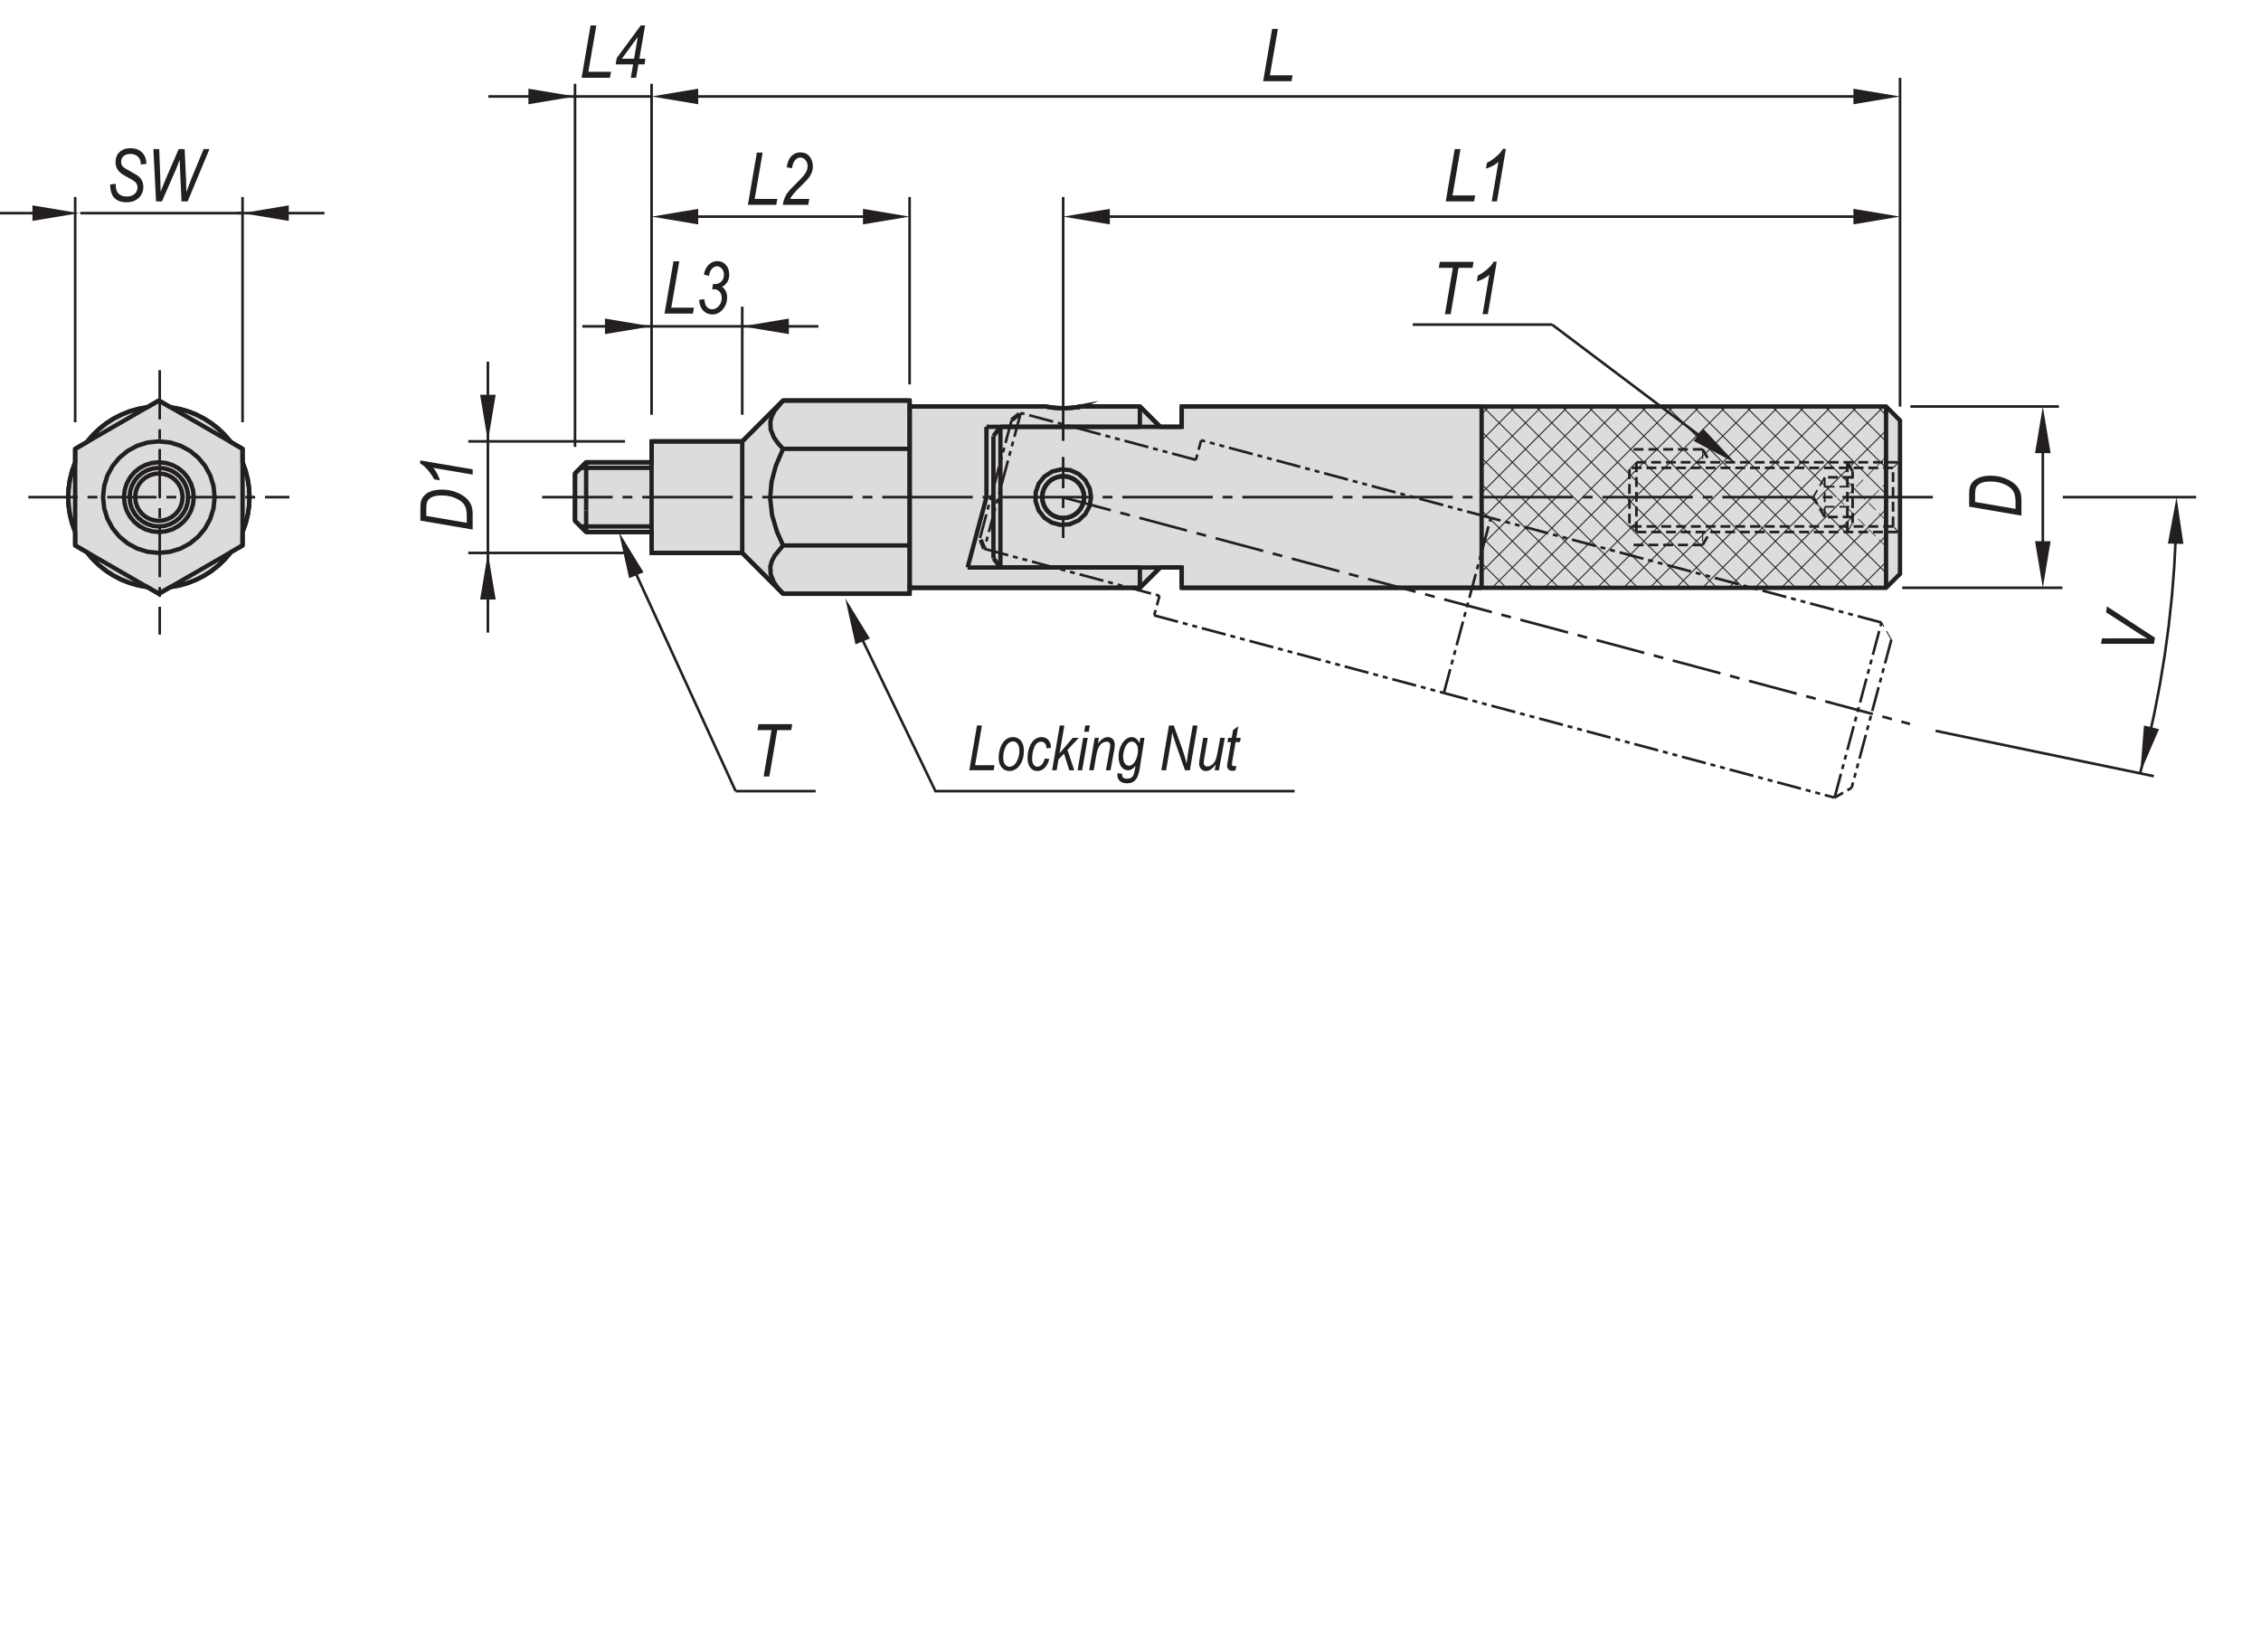 <?xml version="1.0" encoding="utf-8"?>
<!-- Generator: Adobe Illustrator 16.0.3, SVG Export Plug-In . SVG Version: 6.00 Build 0)  -->
<!DOCTYPE svg PUBLIC "-//W3C//DTD SVG 1.1//EN" "http://www.w3.org/Graphics/SVG/1.1/DTD/svg11.dtd">
<svg version="1.1" id="qltl-e" xmlns="http://www.w3.org/2000/svg" xmlns:xlink="http://www.w3.org/1999/xlink" x="0px" y="0px"
	 width="650px" height="475px" viewBox="0 0 650 475" enable-background="new 0 0 650 475" xml:space="preserve">
<g>
	<polygon fill="#DBDCDD" points="168.512,152.975 187.318,152.975 187.318,158.992 213.38,158.992 225.122,170.729 261.493,170.729 
		261.53,169.011 327.693,169.011 333.535,163.175 339.723,163.175 339.723,169.011 542.217,169.011 546.221,165.003 
		546.221,120.898 542.217,116.886 339.723,116.886 339.723,122.726 333.535,122.726 327.693,116.886 310.593,116.886 
		310.593,116.904 310.617,116.893 310.125,116.985 309.13,117.135 307.77,117.287 306.175,117.367 304.508,117.347 302.946,117.234 
		301.702,117.073 300.904,116.937 300.631,116.886 261.53,116.886 261.493,115.169 225.122,115.169 213.38,126.914 187.318,126.914 
		187.318,132.927 168.512,132.927 165.302,136.134 165.302,149.764 	"/>
	<polygon fill="#231F20" points="245.942,185.274 250.084,183.597 242.991,172.011 	"/>
	<polygon fill="#231F20" points="200.72,60.055 200.72,64.524 187.318,62.286 	"/>
	<polygon fill="#231F20" points="200.72,25.504 200.72,29.972 187.318,27.738 	"/>
	<polygon fill="#231F20" points="173.915,91.603 173.915,96.071 187.318,93.84 	"/>
	<polygon fill="#DBDCDD" points="69.733,132.941 69.73,132.933 69.73,129.062 66.33,127.099 66.249,126.963 64.593,125.027 
		62.772,123.283 60.796,121.726 58.686,120.367 56.448,119.22 54.113,118.291 51.685,117.591 49.183,117.125 49.056,117.125 
		45.669,115.171 42.3,117.115 42.223,117.115 39.716,117.578 37.28,118.274 34.932,119.206 32.692,120.349 30.571,121.707 
		28.59,123.268 26.758,125.019 25.094,126.958 25.006,127.099 21.611,129.062 21.611,132.963 21.559,133.05 20.7,135.467 
		20.093,137.942 19.729,140.451 19.608,142.978 19.731,145.501 20.102,148.009 20.717,150.481 21.581,152.898 21.611,152.952 
		21.611,156.84 25.012,158.804 25.094,158.945 26.752,160.876 28.579,162.629 30.559,164.186 32.673,165.541 34.911,166.688 
		37.252,167.614 39.685,168.318 42.193,168.78 42.289,168.78 45.669,170.73 49.029,168.791 49.064,168.791 51.583,168.336 
		54.032,167.635 56.386,166.709 58.636,165.561 60.759,164.199 62.748,162.636 64.584,160.876 66.252,158.936 66.33,158.801 
		69.73,156.84 69.73,152.929 69.794,152.816 70.65,150.393 71.253,147.912 71.62,145.402 71.733,142.871 71.604,140.344 
		71.226,137.831 70.601,135.358 	"/>
	<polygon fill="#231F20" points="138.025,172.392 142.5,172.392 140.262,158.99 	"/>
	<polygon fill="#231F20" points="180.865,166.239 185.007,164.565 177.916,152.975 	"/>
	<polygon fill="#231F20" points="138.025,113.509 142.5,113.509 140.262,126.914 	"/>
	<polygon fill="#231F20" points="151.903,25.504 151.903,29.972 165.304,27.738 	"/>
	<polygon fill="#231F20" points="226.782,91.603 226.782,96.071 213.383,93.84 	"/>
	<polygon fill="#231F20" points="248.09,60.055 248.09,64.524 261.493,62.286 	"/>
	<polygon fill="#231F20" points="319.052,60.055 319.052,64.524 305.645,62.286 	"/>
	<polygon fill="#231F20" points="620.688,209.672 616.354,208.598 615.297,222.148 	"/>
	<polygon fill="#231F20" points="585.043,155.61 589.512,155.61 587.279,169.011 	"/>
	<polygon fill="#231F20" points="623.232,156.31 627.693,156.394 625.713,142.952 	"/>
	<polygon fill="#231F20" points="585.043,130.292 589.512,130.292 587.279,116.886 	"/>
	<polygon fill="#231F20" points="532.826,60.055 532.826,64.524 546.227,62.286 	"/>
	<polygon fill="#231F20" points="532.826,25.504 532.826,29.972 546.227,27.738 	"/>
	<polyline fill="none" stroke="#231F20" stroke-width="0.75" stroke-miterlimit="10" points="247.287,182.63 268.926,227.484 
		372.17,227.484 	"/>
	
		<line fill="none" stroke="#231F20" stroke-width="1.25" stroke-miterlimit="10" x1="287.602" y1="163.175" x2="339.723" y2="163.175"/>
	
		<line fill="none" stroke="#231F20" stroke-width="1.25" stroke-miterlimit="10" x1="339.723" y1="122.728" x2="287.602" y2="122.728"/>
	
		<line fill="none" stroke="#231F20" stroke-width="0.75" stroke-miterlimit="10" stroke-dasharray="7.087,1.417,1.417,1.417,1.417,1.417" x1="343.801" y1="132.236" x2="293.448" y2="118.745"/>
	
		<line fill="none" stroke="#231F20" stroke-width="0.75" stroke-miterlimit="10" x1="198.772" y1="27.738" x2="534.77" y2="27.738"/>
	
		<line fill="none" stroke="#231F20" stroke-width="0.75" stroke-miterlimit="10" x1="317.102" y1="62.288" x2="534.766" y2="62.288"/>
	
		<line fill="none" stroke="#231F20" stroke-width="0.75" stroke-miterlimit="10" stroke-dasharray="14.173,2.835,2.835,2.835" x1="305.645" y1="143.042" x2="549.094" y2="208.176"/>
	
		<line fill="none" stroke="#231F20" stroke-width="0.75" stroke-miterlimit="10" stroke-dasharray="7.087,1.417,1.417,1.417,1.417,1.417" x1="331.82" y1="176.947" x2="415.088" y2="199.262"/>
	
		<line fill="none" stroke="#231F20" stroke-width="0.75" stroke-miterlimit="10" stroke-dasharray="26,2.835,2.835,2.835" x1="555.684" y1="142.95" x2="155.852" y2="142.95"/>
	<polygon fill="none" stroke="#231F20" stroke-width="1.25" stroke-miterlimit="10" points="168.512,152.975 187.318,152.975 
		187.318,158.992 213.38,158.992 225.122,170.729 261.493,170.729 261.53,169.011 327.693,169.011 333.535,163.175 339.723,163.175 
		339.723,169.011 542.217,169.011 546.221,165.003 546.221,120.898 542.217,116.886 339.723,116.886 339.723,122.726 
		333.535,122.726 327.693,116.886 310.593,116.886 310.593,116.904 310.617,116.893 310.125,116.985 309.13,117.135 307.77,117.287 
		306.175,117.367 304.508,117.347 302.946,117.234 301.702,117.073 300.904,116.937 300.631,116.886 261.53,116.886 
		261.493,115.169 225.122,115.169 213.38,126.914 187.318,126.914 187.318,132.927 168.512,132.927 165.302,136.134 
		165.302,149.764 	"/>
	<path fill="none" stroke="#231F20" stroke-width="0.75" stroke-miterlimit="10" d="M229.132,222.992"/>
	
		<line fill="none" stroke="#231F20" stroke-width="0.75" stroke-miterlimit="10" x1="182.209" y1="163.595" x2="211.488" y2="227.484"/>
	
		<line fill="none" stroke="#231F20" stroke-width="1.25" stroke-miterlimit="10" x1="213.383" y1="126.912" x2="187.318" y2="126.912"/>
	
		<line fill="none" stroke="#231F20" stroke-width="1.25" stroke-miterlimit="10" x1="187.318" y1="158.99" x2="213.38" y2="158.99"/>
	
		<line fill="none" stroke="#231F20" stroke-width="0.75" stroke-miterlimit="10" x1="235.294" y1="93.838" x2="167.403" y2="93.838"/>
	
		<line fill="none" stroke="#231F20" stroke-width="0.75" stroke-miterlimit="10" x1="187.318" y1="119.274" x2="187.318" y2="24.099"/>
	
		<line fill="none" stroke="#231F20" stroke-width="0.75" stroke-miterlimit="10" x1="165.304" y1="128.496" x2="165.304" y2="24.102"/>
	<line fill="none" stroke="#231F20" stroke-width="0.75" stroke-miterlimit="10" x1="69.73" y1="121.422" x2="69.73" y2="56.652"/>
	
		<line fill="none" stroke="#231F20" stroke-width="0.75" stroke-miterlimit="10" x1="21.611" y1="121.422" x2="21.611" y2="56.652"/>
	
		<line fill="none" stroke="#231F20" stroke-width="0.75" stroke-miterlimit="10" stroke-dasharray="14.173,2.835,2.835,2.835" x1="8.151" y1="142.95" x2="83.191" y2="142.95"/>
	<polygon fill="none" stroke="#231F20" stroke-width="1.25" stroke-miterlimit="10" points="61.707,142.95 61.707,142.95 
		61.378,139.717 60.445,136.708 58.968,133.982 57.011,131.609 54.638,129.652 51.915,128.174 48.902,127.239 45.669,126.914 
		42.439,127.239 39.427,128.174 36.704,129.652 34.328,131.609 32.372,133.982 30.889,136.708 29.958,139.717 29.629,142.95 
		29.958,146.18 30.889,149.193 32.372,151.915 34.328,154.292 36.704,156.249 39.427,157.727 42.439,158.663 45.669,158.99 
		48.902,158.663 51.915,157.727 54.638,156.249 57.011,154.292 58.968,151.915 60.445,149.193 61.378,146.18 	"/>
	<line fill="none" stroke="#231F20" stroke-width="1.25" stroke-miterlimit="10" x1="69.73" y1="129.061" x2="69.73" y2="156.839"/>
	
		<line fill="none" stroke="#231F20" stroke-width="1.25" stroke-miterlimit="10" x1="21.611" y1="156.84" x2="21.611" y2="129.062"/>
	<polygon fill="none" stroke="#231F20" stroke-width="1.25" stroke-miterlimit="10" points="69.733,132.941 69.73,132.933 
		69.73,129.062 66.33,127.099 66.249,126.963 64.593,125.027 62.772,123.283 60.796,121.726 58.686,120.367 56.448,119.22 
		54.113,118.291 51.685,117.591 49.183,117.125 49.056,117.125 45.669,115.171 42.3,117.115 42.223,117.115 39.716,117.578 
		37.28,118.274 34.932,119.206 32.692,120.349 30.571,121.707 28.59,123.268 26.758,125.019 25.094,126.958 25.006,127.099 
		21.611,129.062 21.611,132.963 21.559,133.05 20.7,135.467 20.093,137.942 19.729,140.451 19.608,142.978 19.731,145.501 
		20.102,148.009 20.717,150.481 21.581,152.898 21.611,152.952 21.611,156.84 25.012,158.804 25.094,158.945 26.752,160.876 
		28.579,162.629 30.559,164.186 32.673,165.541 34.911,166.688 37.252,167.614 39.685,168.318 42.193,168.78 42.289,168.78 
		45.669,170.73 49.029,168.791 49.064,168.791 51.583,168.336 54.032,167.635 56.386,166.709 58.636,165.561 60.759,164.199 
		62.748,162.636 64.584,160.876 66.252,158.936 66.33,158.801 69.73,156.84 69.73,152.929 69.794,152.816 70.65,150.393 
		71.253,147.912 71.62,145.402 71.733,142.871 71.604,140.344 71.226,137.831 70.601,135.358 	"/>
	
		<line fill="none" stroke="#231F20" stroke-width="0.75" stroke-miterlimit="10" stroke-dasharray="14.173,2.835,2.835,2.835" x1="45.917" y1="106.432" x2="45.917" y2="182.47"/>
	<polygon fill="none" stroke="#231F20" stroke-width="1.25" stroke-miterlimit="10" points="54.091,142.95 54.091,142.95 
		53.918,141.251 53.429,139.673 52.653,138.242 51.623,136.995 50.373,135.968 48.948,135.193 47.369,134.7 45.669,134.53 
		43.974,134.7 42.392,135.193 40.963,135.968 39.718,136.995 38.689,138.242 37.911,139.673 37.423,141.251 37.252,142.95 
		37.423,144.649 37.911,146.229 38.689,147.659 39.718,148.904 40.963,149.931 42.392,150.708 43.974,151.201 45.669,151.37 
		47.369,151.201 48.948,150.708 50.373,149.931 51.623,148.904 52.653,147.659 53.429,146.229 53.918,144.649 	"/>
	<polygon fill="none" stroke="#231F20" stroke-width="1.25" stroke-miterlimit="10" points="55.697,142.95 55.697,142.95 
		55.494,140.931 54.906,139.049 53.986,137.343 52.758,135.863 51.275,134.637 49.574,133.713 47.692,133.128 45.669,132.926 
		43.652,133.128 41.771,133.713 40.065,134.637 38.582,135.863 37.359,137.343 36.433,139.049 35.849,140.931 35.645,142.95 
		35.849,144.97 36.433,146.852 37.359,148.552 38.582,150.038 40.065,151.263 41.771,152.188 43.652,152.771 45.669,152.975 
		47.692,152.771 49.574,152.188 51.275,151.263 52.758,150.038 53.986,148.552 54.906,146.852 55.494,144.97 	"/>
	
		<line fill="none" stroke="#231F20" stroke-width="1.25" stroke-miterlimit="10" x1="45.669" y1="170.73" x2="21.613" y2="156.839"/>
	<polyline fill="none" stroke="#231F20" stroke-width="1.25" stroke-miterlimit="10" points="25.094,158.945 25.094,158.945 
		26.752,160.876 28.579,162.629 30.559,164.186 32.673,165.541 34.911,166.688 37.252,167.614 39.685,168.318 42.193,168.78 	"/>
	<polyline fill="none" stroke="#231F20" stroke-width="1.25" stroke-miterlimit="10" points="21.558,133.05 21.558,133.05 
		20.704,135.467 20.093,137.94 19.726,140.448 19.608,142.976 19.731,145.5 20.102,148.009 20.716,150.482 21.581,152.897 	"/>
	<polyline fill="none" stroke="#231F20" stroke-width="1.25" stroke-miterlimit="10" points="69.794,152.815 69.794,152.815 
		70.647,150.392 71.256,147.915 71.62,145.4 71.73,142.873 71.604,140.342 71.226,137.835 70.604,135.357 69.73,132.939 	"/>
	<polygon fill="none" stroke="#231F20" stroke-width="1.25" stroke-miterlimit="10" points="52.487,142.95 52.487,142.95 
		52.345,141.577 51.952,140.298 51.321,139.137 50.487,138.128 49.481,137.297 48.324,136.669 47.04,136.273 45.671,136.134 
		44.297,136.273 43.017,136.669 41.861,137.297 40.852,138.128 40.018,139.137 39.39,140.298 38.992,141.577 38.855,142.95 
		38.992,144.324 39.39,145.603 40.018,146.764 40.852,147.771 41.861,148.604 43.017,149.231 44.297,149.628 45.671,149.767 
		47.04,149.628 48.324,149.231 49.481,148.604 50.487,147.771 51.321,146.764 51.952,145.603 52.345,144.324 	"/>
	<polyline fill="none" stroke="#231F20" stroke-width="1.25" stroke-miterlimit="10" points="49.064,168.792 49.064,168.792 
		51.583,168.334 54.032,167.634 56.386,166.708 58.636,165.563 60.763,164.2 62.748,162.637 64.584,160.878 66.252,158.935 	"/>
	<line fill="none" stroke="#231F20" stroke-width="1.25" stroke-miterlimit="10" x1="69.73" y1="156.84" x2="45.669" y2="170.73"/>
	
		<line fill="none" stroke="#231F20" stroke-width="1.25" stroke-miterlimit="10" x1="21.611" y1="129.061" x2="45.669" y2="115.169"/>
	<polyline fill="none" stroke="#231F20" stroke-width="1.25" stroke-miterlimit="10" points="42.225,117.115 42.225,117.115 
		39.715,117.576 37.278,118.276 34.934,119.206 32.69,120.349 30.573,121.707 28.587,123.268 26.757,125.019 25.095,126.954 	"/>
	<polyline fill="none" stroke="#231F20" stroke-width="1.25" stroke-miterlimit="10" points="66.249,126.962 66.249,126.962 
		64.593,125.031 62.769,123.281 60.796,121.724 58.686,120.365 56.451,119.219 54.109,118.293 51.687,117.589 49.183,117.123 	"/>
	
		<line fill="none" stroke="#231F20" stroke-width="1.25" stroke-miterlimit="10" x1="45.669" y1="115.171" x2="69.73" y2="129.062"/>
	
		<line fill="none" stroke="#231F20" stroke-width="1.25" stroke-miterlimit="10" x1="187.318" y1="126.912" x2="187.318" y2="158.99"/>
	<line fill="none" stroke="#231F20" stroke-width="0.75" stroke-miterlimit="10" x1="140.262" y1="104" x2="140.262" y2="181.902"/>
	
		<line fill="none" stroke="#231F20" stroke-width="0.75" stroke-miterlimit="10" x1="179.68" y1="158.99" x2="134.619" y2="158.99"/>
	
		<line fill="none" stroke="#231F20" stroke-width="1.25" stroke-miterlimit="10" x1="168.512" y1="132.927" x2="165.302" y2="136.135"/>
	
		<line fill="none" stroke="#231F20" stroke-width="1.25" stroke-miterlimit="10" x1="165.304" y1="149.765" x2="168.512" y2="152.977"/>
	
		<line fill="none" stroke="#231F20" stroke-width="1.25" stroke-miterlimit="10" x1="166.909" y1="151.37" x2="187.318" y2="151.37"/>
	
		<line fill="none" stroke="#231F20" stroke-width="1.25" stroke-miterlimit="10" x1="166.909" y1="134.53" x2="187.318" y2="134.53"/>
	
		<line fill="none" stroke="#231F20" stroke-width="1.25" stroke-miterlimit="10" x1="165.304" y1="149.765" x2="165.304" y2="145.562"/>
	
		<line fill="none" stroke="#231F20" stroke-width="1.25" stroke-miterlimit="10" x1="165.304" y1="145.562" x2="165.304" y2="136.135"/>
	
		<line fill="none" stroke="#231F20" stroke-width="1.25" stroke-miterlimit="10" x1="187.318" y1="132.927" x2="168.508" y2="132.927"/>
	
		<line fill="none" stroke="#231F20" stroke-width="1.25" stroke-miterlimit="10" x1="168.512" y1="146.79" x2="168.512" y2="152.975"/>
	
		<line fill="none" stroke="#231F20" stroke-width="1.25" stroke-miterlimit="10" x1="168.512" y1="152.975" x2="187.318" y2="152.975"/>
	
		<line fill="none" stroke="#231F20" stroke-width="1.25" stroke-miterlimit="10" x1="168.512" y1="132.927" x2="168.512" y2="146.79"/>
	
		<line fill="none" stroke="#231F20" stroke-width="0.75" stroke-miterlimit="10" x1="179.68" y1="126.912" x2="134.619" y2="126.912"/>
	<line fill="none" stroke="#231F20" stroke-width="0.75" stroke-miterlimit="10" x1="23.068" y1="61.288" x2="69.27" y2="61.288"/>
	
		<line fill="none" stroke="#231F20" stroke-width="0.75" stroke-miterlimit="10" x1="187.318" y1="27.738" x2="140.39" y2="27.738"/>
	
		<line fill="none" stroke="#231F20" stroke-width="0.75" stroke-miterlimit="10" x1="261.493" y1="110.533" x2="261.493" y2="56.652"/>
	
		<line fill="none" stroke="#231F20" stroke-width="0.75" stroke-miterlimit="10" x1="305.645" y1="126.764" x2="305.645" y2="56.652"/>
	
		<line fill="none" stroke="#231F20" stroke-width="0.75" stroke-miterlimit="10" x1="213.383" y1="119.274" x2="213.383" y2="88.2"/>
	
		<line fill="none" stroke="#231F20" stroke-width="1.25" stroke-miterlimit="10" x1="261.493" y1="129.061" x2="225.122" y2="129.061"/>
	
		<line fill="none" stroke="#231F20" stroke-width="1.25" stroke-miterlimit="10" x1="261.493" y1="156.84" x2="225.122" y2="156.84"/>
	
		<line fill="none" stroke="#231F20" stroke-width="1.25" stroke-miterlimit="10" x1="261.493" y1="170.73" x2="225.122" y2="170.73"/>
	
		<line fill="none" stroke="#231F20" stroke-width="1.25" stroke-miterlimit="10" x1="261.493" y1="115.171" x2="225.122" y2="115.171"/>
	<polyline fill="none" stroke="#231F20" stroke-width="1.25" stroke-miterlimit="10" points="225.122,129.061 223.046,133.901 
		221.81,138.502 221.397,143.232 221.963,148.146 223.369,152.897 225.122,156.839 	"/>
	
		<line fill="none" stroke="#231F20" stroke-width="1.25" stroke-miterlimit="10" x1="213.383" y1="142.95" x2="213.383" y2="126.914"/>
	<polyline fill="none" stroke="#231F20" stroke-width="1.25" stroke-miterlimit="10" points="225.122,156.84 222.724,159.737 
		221.905,161.306 221.465,162.912 221.551,165.137 222.456,167.396 223.631,169.083 225.122,170.73 	"/>
	
		<line fill="none" stroke="#231F20" stroke-width="1.25" stroke-miterlimit="10" x1="213.383" y1="158.99" x2="225.122" y2="170.729"/>
	
		<line fill="none" stroke="#231F20" stroke-width="1.25" stroke-miterlimit="10" x1="213.383" y1="158.99" x2="213.383" y2="142.95"/>
	<polyline fill="none" stroke="#231F20" stroke-width="1.25" stroke-miterlimit="10" points="225.122,115.171 222.724,118.063 
		221.905,119.636 221.465,121.243 221.551,123.468 222.456,125.728 223.631,127.417 225.122,129.062 	"/>
	
		<line fill="none" stroke="#231F20" stroke-width="1.25" stroke-miterlimit="10" x1="225.122" y1="115.171" x2="213.38" y2="126.912"/>
	
		<line fill="none" stroke="#231F20" stroke-width="1.25" stroke-miterlimit="10" x1="285.598" y1="160.515" x2="285.598" y2="125.385"/>
	
		<line fill="none" stroke="#231F20" stroke-width="1.25" stroke-miterlimit="10" x1="261.493" y1="129.061" x2="261.493" y2="156.839"/>
	
		<line fill="none" stroke="#231F20" stroke-width="1.25" stroke-miterlimit="10" x1="261.533" y1="142.95" x2="261.533" y2="116.886"/>
	
		<line fill="none" stroke="#231F20" stroke-width="0.75" stroke-miterlimit="10" stroke-dasharray="9,2.835,2.835,2.835" x1="305.645" y1="131.4" x2="305.645" y2="154.689"/>
	
		<line fill="none" stroke="#231F20" stroke-width="1.25" stroke-miterlimit="10" x1="283.592" y1="142.95" x2="283.592" y2="122.728"/>
	
		<line fill="none" stroke="#231F20" stroke-width="0.75" stroke-miterlimit="10" stroke-dasharray="7.087,1.417,1.417,1.417,1.417,1.417" x1="281.736" y1="154.728" x2="290.823" y2="120.791"/>
	
		<line fill="none" stroke="#231F20" stroke-width="0.75" stroke-miterlimit="10" stroke-dasharray="7.087,1.417,1.417,1.417,1.417,1.417" x1="293.451" y1="118.745" x2="282.982" y2="157.815"/>
	
		<line fill="none" stroke="#231F20" stroke-width="1.25" stroke-miterlimit="10" x1="287.602" y1="122.728" x2="287.602" y2="163.174"/>
	<polyline fill="none" stroke="#231F20" stroke-width="1.25" stroke-miterlimit="10" points="313.667,142.95 313.23,145.534 
		312.008,147.829 310.057,149.644 307.55,150.737 304.888,150.933 302.404,150.287 300.237,148.875 298.582,146.751 
		297.714,144.157 297.748,141.52 298.609,139.099 300.219,137.044 302.499,135.574 305.148,134.946 307.739,135.21 310.07,136.263 
		312.003,138.066 313.277,140.485 313.667,142.95 	"/>
	
		<line fill="none" stroke="#231F20" stroke-width="1.25" stroke-miterlimit="10" x1="261.533" y1="169.013" x2="327.693" y2="169.013"/>
	
		<line fill="none" stroke="#231F20" stroke-width="1.25" stroke-miterlimit="10" x1="327.693" y1="163.175" x2="278.169" y2="163.175"/>
	
		<line fill="none" stroke="#231F20" stroke-width="0.75" stroke-miterlimit="10" stroke-dasharray="7.087,1.417,1.417,1.417,1.417,1.417" x1="282.982" y1="157.815" x2="333.332" y2="171.306"/>
	
		<line fill="none" stroke="#231F20" stroke-width="1.25" stroke-miterlimit="10" x1="287.602" y1="163.175" x2="285.595" y2="160.515"/>
	
		<line fill="none" stroke="#231F20" stroke-width="1.25" stroke-miterlimit="10" x1="261.493" y1="156.84" x2="261.493" y2="170.73"/>
	
		<line fill="none" stroke="#231F20" stroke-width="1.25" stroke-miterlimit="10" stroke-dasharray="2.835,1.417" x1="282.982" y1="157.815" x2="281.736" y2="154.728"/>
	<polyline fill="none" stroke="#231F20" stroke-width="1.25" stroke-miterlimit="10" points="261.533,160.593 261.533,160.593 
		261.533,160.548 261.533,160.504 261.53,160.457 261.527,160.413 261.521,160.369 261.511,160.325 261.502,160.278 
		261.489,160.237 	"/>
	
		<line fill="none" stroke="#231F20" stroke-width="1.25" stroke-miterlimit="10" x1="283.592" y1="142.95" x2="278.169" y2="163.175"/>
	
		<line fill="none" stroke="#231F20" stroke-width="1.25" stroke-miterlimit="10" x1="261.533" y1="169.013" x2="261.533" y2="142.949"/>
	<polygon fill="none" stroke="#231F20" stroke-width="1.25" stroke-miterlimit="10" points="311.657,142.95 311.657,142.95 
		311.532,141.737 311.183,140.608 310.628,139.588 309.895,138.696 309.002,137.962 307.983,137.409 306.856,137.058 
		305.645,136.935 304.431,137.058 303.3,137.409 302.274,137.962 301.388,138.696 300.653,139.588 300.099,140.608 299.748,141.737 
		299.625,142.95 299.748,144.162 300.099,145.293 300.653,146.312 301.388,147.206 302.274,147.939 303.3,148.493 304.431,148.844 
		305.645,148.967 306.856,148.844 307.983,148.493 309.002,147.939 309.895,147.206 310.628,146.312 311.183,145.293 
		311.532,144.162 	"/>
	<polygon fill="none" stroke="#231F20" stroke-width="1.25" stroke-miterlimit="10" points="311.657,142.95 311.657,142.95 
		311.532,141.737 311.183,140.608 310.628,139.588 309.895,138.696 309.002,137.962 307.983,137.409 306.856,137.058 
		305.645,136.935 304.431,137.058 303.3,137.409 302.274,137.962 301.388,138.696 300.653,139.588 300.099,140.608 299.748,141.737 
		299.625,142.95 299.748,144.162 300.099,145.293 300.653,146.312 301.388,147.206 302.274,147.939 303.3,148.493 304.431,148.844 
		305.645,148.967 306.856,148.844 307.983,148.493 309.002,147.939 309.895,147.206 310.628,146.312 311.183,145.293 
		311.532,144.162 	"/>
	
		<line fill="none" stroke="#231F20" stroke-width="1.25" stroke-miterlimit="10" x1="327.693" y1="169.013" x2="333.535" y2="163.174"/>
	
		<line fill="none" stroke="#231F20" stroke-width="1.25" stroke-miterlimit="10" x1="327.693" y1="169.013" x2="327.693" y2="163.174"/>
	
		<line fill="none" stroke="#231F20" stroke-width="0.75" stroke-miterlimit="10" stroke-dasharray="2.835,1.417" x1="333.332" y1="171.308" x2="331.818" y2="176.948"/>
	
		<line fill="none" stroke="#231F20" stroke-width="1.25" stroke-miterlimit="10" x1="300.631" y1="116.886" x2="261.533" y2="116.886"/>
	
		<line fill="none" stroke="#231F20" stroke-width="1.25" stroke-miterlimit="10" x1="283.592" y1="122.728" x2="327.693" y2="122.728"/>
	
		<line fill="none" stroke="#231F20" stroke-width="1.25" stroke-miterlimit="10" x1="285.598" y1="125.385" x2="287.602" y2="122.728"/>
	
		<line fill="none" stroke="#231F20" stroke-width="1.25" stroke-miterlimit="10" stroke-dasharray="2.835,1.417" x1="290.823" y1="120.793" x2="293.451" y2="118.745"/>
	<polyline fill="none" stroke="#231F20" stroke-width="1.25" stroke-miterlimit="10" points="261.493,125.663 261.493,125.663 
		261.505,125.618 261.515,125.576 261.521,125.531 261.527,125.486 261.53,125.443 261.533,125.398 261.533,125.351 
		261.533,125.311 	"/>
	
		<line fill="none" stroke="#231F20" stroke-width="1.25" stroke-miterlimit="10" x1="261.493" y1="115.171" x2="261.493" y2="129.062"/>
	
		<line fill="none" stroke="#231F20" stroke-width="1.25" stroke-miterlimit="10" x1="333.535" y1="122.728" x2="327.691" y2="116.884"/>
	
		<line fill="none" stroke="#231F20" stroke-width="1.25" stroke-miterlimit="10" x1="327.693" y1="122.728" x2="327.693" y2="116.884"/>
	
		<line fill="none" stroke="#231F20" stroke-width="1.25" stroke-miterlimit="10" x1="327.693" y1="116.886" x2="310.589" y2="116.886"/>
	<polyline fill="none" stroke="#231F20" stroke-width="1.25" stroke-miterlimit="10" points="300.631,116.886 300.904,116.94 
		301.702,117.075 302.942,117.232 304.508,117.347 306.175,117.365 307.774,117.287 309.127,117.139 310.128,116.983 
		310.617,116.896 310.593,116.902 	"/>
	
		<line fill="none" stroke="#231F20" stroke-width="0.75" stroke-miterlimit="10" x1="250.039" y1="62.288" x2="198.768" y2="62.288"/>
	
		<line fill="none" stroke="#231F20" stroke-width="0.75" stroke-miterlimit="10" stroke-dasharray="7.087,1.417,1.417,1.417,1.417,1.417" x1="415.088" y1="199.26" x2="428.576" y2="148.909"/>
	<polyline fill="none" stroke="#231F20" stroke-width="0.75" stroke-miterlimit="10" points="615.301,222.146 615.301,222.146 
		617.404,213.82 619.271,205.445 620.9,197.023 622.295,188.56 623.457,180.064 624.377,171.533 625.055,162.978 625.494,154.403 	
		"/>
	
		<line fill="none" stroke="#231F20" stroke-width="0.75" stroke-miterlimit="10" stroke-dasharray="7.087,1.417,1.417,1.417,1.417,1.417" x1="527.41" y1="229.355" x2="540.898" y2="179.003"/>
	
		<line fill="none" stroke="#231F20" stroke-width="0.75" stroke-miterlimit="10" stroke-dasharray="7.087,1.417,1.417,1.417,1.417,1.417" x1="543.738" y1="183.916" x2="532.316" y2="226.521"/>
	
		<line fill="none" stroke="#231F20" stroke-width="0.75" stroke-miterlimit="10" stroke-dasharray="7.087,1.417,1.417,1.417,1.417,1.417" x1="415.088" y1="199.26" x2="527.41" y2="229.354"/>
	
		<line fill="none" stroke="#231F20" stroke-width="0.75" stroke-miterlimit="10" stroke-dasharray="2.835,1.417" x1="527.41" y1="229.355" x2="532.316" y2="226.52"/>
	
		<line fill="none" stroke="#231F20" stroke-width="0.75" stroke-miterlimit="10" x1="556.473" y1="210.152" x2="619.184" y2="223.187"/>
	
		<line fill="none" stroke="#231F20" stroke-width="0.283" stroke-miterlimit="10" x1="485.979" y1="169.013" x2="479.525" y2="162.56"/>
	
		<line fill="none" stroke="#231F20" stroke-width="0.283" stroke-miterlimit="10" x1="468.572" y1="159.624" x2="485.244" y2="142.95"/>
	
		<line fill="none" stroke="#231F20" stroke-width="0.283" stroke-miterlimit="10" x1="500.182" y1="168.093" x2="475.033" y2="142.949"/>
	
		<line fill="none" stroke="#231F20" stroke-width="0.283" stroke-miterlimit="10" x1="489.857" y1="165.328" x2="467.469" y2="142.95"/>
	
		<line fill="none" stroke="#231F20" stroke-width="0.283" stroke-miterlimit="10" x1="480.496" y1="162.82" x2="500.365" y2="142.95"/>
	
		<line fill="none" stroke="#231F20" stroke-width="0.283" stroke-miterlimit="10" x1="474.529" y1="161.223" x2="492.807" y2="142.952"/>
	
		<line fill="none" stroke="#231F20" stroke-width="0.283" stroke-miterlimit="10" x1="497.719" y1="142.95" x2="471.656" y2="116.886"/>
	
		<line fill="none" stroke="#231F20" stroke-width="0.283" stroke-miterlimit="10" x1="470.121" y1="142.95" x2="496.182" y2="116.886"/>
	
		<line fill="none" stroke="#231F20" stroke-width="0.283" stroke-miterlimit="10" x1="490.156" y1="142.95" x2="464.096" y2="116.886"/>
	
		<line fill="none" stroke="#231F20" stroke-width="0.283" stroke-miterlimit="10" x1="482.6" y1="142.95" x2="456.535" y2="116.886"/>
	
		<line fill="none" stroke="#231F20" stroke-width="0.283" stroke-miterlimit="10" x1="462.568" y1="142.95" x2="488.623" y2="116.886"/>
	
		<line fill="none" stroke="#231F20" stroke-width="0.283" stroke-miterlimit="10" x1="505.281" y1="142.95" x2="479.217" y2="116.886"/>
	
		<line fill="none" stroke="#231F20" stroke-width="0.283" stroke-miterlimit="10" x1="477.688" y1="142.95" x2="503.748" y2="116.886"/>
	
		<line fill="none" stroke="#231F20" stroke-width="0.75" stroke-miterlimit="10" stroke-dasharray="7.087,1.417,1.417,1.417,1.417,1.417" x1="540.902" y1="179.003" x2="428.576" y2="148.909"/>
	
		<line fill="none" stroke="#231F20" stroke-width="0.283" stroke-miterlimit="10" x1="425.936" y1="169.013" x2="542.215" y2="169.013"/>
	
		<line fill="none" stroke="#231F20" stroke-width="0.283" stroke-miterlimit="10" x1="542.217" y1="116.886" x2="425.936" y2="116.886"/>
	
		<line fill="none" stroke="#231F20" stroke-width="1.25" stroke-miterlimit="10" x1="339.723" y1="169.013" x2="425.932" y2="169.013"/>
	
		<line fill="none" stroke="#231F20" stroke-width="1.25" stroke-miterlimit="10" x1="425.936" y1="116.886" x2="339.723" y2="116.886"/>
	
		<line fill="none" stroke="#231F20" stroke-width="0.75" stroke-miterlimit="10" stroke-dasharray="7.087,1.417,1.417,1.417,1.417,1.417" x1="428.58" y1="148.909" x2="345.305" y2="126.597"/>
	
		<line fill="none" stroke="#231F20" stroke-width="1.25" stroke-miterlimit="10" x1="339.723" y1="163.175" x2="339.723" y2="169.015"/>
	
		<line fill="none" stroke="#231F20" stroke-width="0.75" stroke-miterlimit="10" stroke-dasharray="2.835,1.417" x1="345.311" y1="126.597" x2="343.799" y2="132.234"/>
	
		<line fill="none" stroke="#231F20" stroke-width="1.25" stroke-miterlimit="10" x1="339.723" y1="116.886" x2="339.723" y2="122.728"/>
	
		<line fill="none" stroke="#231F20" stroke-width="0.283" stroke-miterlimit="10" x1="455.004" y1="142.95" x2="481.064" y2="116.886"/>
	
		<line fill="none" stroke="#231F20" stroke-width="0.283" stroke-miterlimit="10" x1="475.037" y1="142.95" x2="448.973" y2="116.886"/>
	
		<line fill="none" stroke="#231F20" stroke-width="0.283" stroke-miterlimit="10" x1="447.441" y1="142.95" x2="473.506" y2="116.886"/>
	
		<line fill="none" stroke="#231F20" stroke-width="0.283" stroke-miterlimit="10" x1="425.936" y1="134.214" x2="443.262" y2="116.884"/>
	
		<line fill="none" stroke="#231F20" stroke-width="0.283" stroke-miterlimit="10" x1="437.232" y1="142.95" x2="425.936" y2="131.65"/>
	
		<line fill="none" stroke="#231F20" stroke-width="0.283" stroke-miterlimit="10" x1="452.355" y1="142.95" x2="426.291" y2="116.886"/>
	
		<line fill="none" stroke="#231F20" stroke-width="0.283" stroke-miterlimit="10" x1="425.936" y1="141.776" x2="450.822" y2="116.888"/>
	
		<line fill="none" stroke="#231F20" stroke-width="0.283" stroke-miterlimit="10" x1="444.793" y1="142.95" x2="425.936" y2="124.091"/>
	
		<line fill="none" stroke="#231F20" stroke-width="0.283" stroke-miterlimit="10" x1="467.473" y1="142.95" x2="441.412" y2="116.886"/>
	
		<line fill="none" stroke="#231F20" stroke-width="0.283" stroke-miterlimit="10" x1="439.877" y1="142.95" x2="465.941" y2="116.886"/>
	
		<line fill="none" stroke="#231F20" stroke-width="0.283" stroke-miterlimit="10" x1="459.914" y1="142.95" x2="433.85" y2="116.886"/>
	
		<line fill="none" stroke="#231F20" stroke-width="0.283" stroke-miterlimit="10" x1="432.322" y1="142.95" x2="458.381" y2="116.886"/>
	
		<line fill="none" stroke="#231F20" stroke-width="1.25" stroke-miterlimit="10" x1="425.936" y1="169.013" x2="425.936" y2="116.884"/>
	
		<line fill="none" stroke="#231F20" stroke-width="0.283" stroke-miterlimit="10" x1="448.541" y1="154.255" x2="437.232" y2="142.952"/>
	
		<line fill="none" stroke="#231F20" stroke-width="0.283" stroke-miterlimit="10" x1="438.758" y1="151.635" x2="447.441" y2="142.95"/>
	
		<line fill="none" stroke="#231F20" stroke-width="0.283" stroke-miterlimit="10" x1="448.17" y1="169.013" x2="428.471" y2="149.312"/>
	
		<line fill="none" stroke="#231F20" stroke-width="0.283" stroke-miterlimit="10" x1="436.496" y1="169.013" x2="450.684" y2="154.83"/>
	
		<line fill="none" stroke="#231F20" stroke-width="0.283" stroke-miterlimit="10" x1="428.938" y1="169.013" x2="444.723" y2="153.235"/>
	
		<line fill="none" stroke="#231F20" stroke-width="0.283" stroke-miterlimit="10" x1="455.736" y1="169.013" x2="438.207" y2="151.488"/>
	
		<line fill="none" stroke="#231F20" stroke-width="0.283" stroke-miterlimit="10" x1="444.059" y1="169.013" x2="456.646" y2="156.427"/>
	
		<line fill="none" stroke="#231F20" stroke-width="0.283" stroke-miterlimit="10" x1="428.471" y1="149.312" x2="427.883" y2="148.723"/>
	
		<line fill="none" stroke="#231F20" stroke-width="0.283" stroke-miterlimit="10" x1="427.885" y1="148.723" x2="425.936" y2="146.771"/>
	
		<line fill="none" stroke="#231F20" stroke-width="0.283" stroke-miterlimit="10" x1="426.877" y1="155.275" x2="425.936" y2="154.334"/>
	
		<line fill="none" stroke="#231F20" stroke-width="0.283" stroke-miterlimit="10" x1="426.631" y1="156.206" x2="432.793" y2="150.034"/>
	
		<line fill="none" stroke="#231F20" stroke-width="0.283" stroke-miterlimit="10" x1="425.936" y1="156.897" x2="426.631" y2="156.203"/>
	
		<line fill="none" stroke="#231F20" stroke-width="0.283" stroke-miterlimit="10" x1="426.828" y1="148.44" x2="432.32" y2="142.949"/>
	
		<line fill="none" stroke="#231F20" stroke-width="0.283" stroke-miterlimit="10" x1="425.936" y1="149.336" x2="426.828" y2="148.438"/>
	
		<line fill="none" stroke="#231F20" stroke-width="0.283" stroke-miterlimit="10" x1="438.209" y1="151.49" x2="429.674" y2="142.95"/>
	
		<line fill="none" stroke="#231F20" stroke-width="0.283" stroke-miterlimit="10" x1="432.793" y1="150.037" x2="439.877" y2="142.949"/>
	
		<line fill="none" stroke="#231F20" stroke-width="0.283" stroke-miterlimit="10" x1="429.674" y1="142.95" x2="425.936" y2="139.214"/>
	
		<line fill="none" stroke="#231F20" stroke-width="0.283" stroke-miterlimit="10" x1="433.053" y1="169.013" x2="425.932" y2="161.895"/>
	
		<line fill="none" stroke="#231F20" stroke-width="0.283" stroke-miterlimit="10" x1="440.617" y1="169.013" x2="426.877" y2="155.277"/>
	
		<line fill="none" stroke="#231F20" stroke-width="0.283" stroke-miterlimit="10" x1="425.936" y1="164.458" x2="438.754" y2="151.637"/>
	
		<line fill="none" stroke="#231F20" stroke-width="0.283" stroke-miterlimit="10" stroke-dasharray="2.835,1.417" x1="470.443" y1="132.927" x2="468.434" y2="134.932"/>
	
		<line fill="none" stroke="#231F20" stroke-width="0.283" stroke-miterlimit="10" stroke-dasharray="2.835,1.417" x1="468.436" y1="150.969" x2="470.443" y2="152.975"/>
	
		<line fill="none" stroke="#231F20" stroke-width="0.283" stroke-miterlimit="10" x1="462.607" y1="158.027" x2="477.686" y2="142.95"/>
	
		<line fill="none" stroke="#231F20" stroke-width="0.283" stroke-miterlimit="10" x1="456.646" y1="156.427" x2="470.117" y2="142.95"/>
	
		<line fill="none" stroke="#231F20" stroke-width="0.283" stroke-miterlimit="10" x1="458.873" y1="157.025" x2="444.789" y2="142.952"/>
	
		<line fill="none" stroke="#231F20" stroke-width="0.283" stroke-miterlimit="10" x1="444.723" y1="153.234" x2="455.004" y2="142.95"/>
	
		<line fill="none" stroke="#231F20" stroke-width="0.283" stroke-miterlimit="10" x1="450.684" y1="154.831" x2="462.564" y2="142.95"/>
	
		<line fill="none" stroke="#231F20" stroke-width="0.283" stroke-miterlimit="10" x1="478.42" y1="169.013" x2="469.195" y2="159.792"/>
	
		<line fill="none" stroke="#231F20" stroke-width="0.283" stroke-miterlimit="10" x1="474.305" y1="169.013" x2="480.496" y2="162.822"/>
	
		<line fill="none" stroke="#231F20" stroke-width="0.283" stroke-miterlimit="10" x1="466.74" y1="169.013" x2="474.529" y2="161.223"/>
	
		<line fill="none" stroke="#231F20" stroke-width="0.283" stroke-miterlimit="10" x1="459.182" y1="169.013" x2="468.568" y2="159.623"/>
	
		<line fill="none" stroke="#231F20" stroke-width="0.283" stroke-miterlimit="10" x1="470.859" y1="169.013" x2="458.869" y2="157.025"/>
	
		<line fill="none" stroke="#231F20" stroke-width="0.283" stroke-miterlimit="10" x1="479.525" y1="162.56" x2="459.912" y2="142.949"/>
	
		<line fill="none" stroke="#231F20" stroke-width="0.283" stroke-miterlimit="10" x1="463.293" y1="169.013" x2="448.539" y2="154.255"/>
	
		<line fill="none" stroke="#231F20" stroke-width="0.283" stroke-miterlimit="10" x1="451.617" y1="169.013" x2="462.605" y2="158.028"/>
	
		<line fill="none" stroke="#231F20" stroke-width="0.283" stroke-miterlimit="10" x1="469.195" y1="159.792" x2="452.354" y2="142.95"/>
	
		<line fill="none" stroke="#231F20" stroke-width="0.283" stroke-miterlimit="10" x1="425.936" y1="126.654" x2="435.701" y2="116.884"/>
	
		<line fill="none" stroke="#231F20" stroke-width="0.283" stroke-miterlimit="10" x1="425.936" y1="119.093" x2="428.141" y2="116.886"/>
	
		<line fill="none" stroke="#231F20" stroke-width="0.75" stroke-miterlimit="10" x1="549.188" y1="116.886" x2="591.912" y2="116.886"/>
	
		<line fill="none" stroke="#231F20" stroke-width="0.75" stroke-miterlimit="10" x1="546.854" y1="169.013" x2="592.912" y2="169.013"/>
	
		<line fill="none" stroke="#231F20" stroke-width="1.25" stroke-miterlimit="10" x1="542.217" y1="142.95" x2="542.217" y2="116.886"/>
	
		<line fill="none" stroke="#231F20" stroke-width="0.283" stroke-miterlimit="10" x1="546.227" y1="120.898" x2="546.227" y2="142.95"/>
	
		<line fill="none" stroke="#231F20" stroke-width="0.283" stroke-miterlimit="10" x1="542.217" y1="134.52" x2="524.578" y2="116.884"/>
	
		<line fill="none" stroke="#231F20" stroke-width="0.283" stroke-miterlimit="10" x1="523.053" y1="142.95" x2="542.217" y2="123.787"/>
	
		<line fill="none" stroke="#231F20" stroke-width="0.283" stroke-miterlimit="10" stroke-dasharray="2.835,1.417" x1="489.486" y1="129.205" x2="489.486" y2="132.927"/>
	
		<line fill="none" stroke="#231F20" stroke-width="0.75" stroke-miterlimit="10" stroke-dasharray="2.835,1.417" x1="489.486" y1="129.205" x2="491.635" y2="132.927"/>
	
		<line fill="none" stroke="#231F20" stroke-width="0.283" stroke-miterlimit="10" x1="512.844" y1="142.95" x2="486.779" y2="116.886"/>
	
		<line fill="none" stroke="#231F20" stroke-width="0.283" stroke-miterlimit="10" x1="485.244" y1="142.95" x2="511.309" y2="116.886"/>
	
		<line fill="none" stroke="#231F20" stroke-width="0.283" stroke-miterlimit="10" x1="520.404" y1="142.95" x2="494.34" y2="116.886"/>
	
		<line fill="none" stroke="#231F20" stroke-width="0.283" stroke-miterlimit="10" x1="492.807" y1="142.95" x2="518.869" y2="116.886"/>
	
		<line fill="none" stroke="#231F20" stroke-width="0.283" stroke-miterlimit="10" x1="527.959" y1="142.95" x2="501.902" y2="116.886"/>
	
		<line fill="none" stroke="#231F20" stroke-width="0.283" stroke-miterlimit="10" x1="500.365" y1="142.95" x2="526.428" y2="116.886"/>
	
		<line fill="none" stroke="#231F20" stroke-width="0.283" stroke-miterlimit="10" x1="535.525" y1="142.95" x2="509.457" y2="116.886"/>
	
		<line fill="none" stroke="#231F20" stroke-width="0.283" stroke-miterlimit="10" x1="515.484" y1="142.95" x2="541.549" y2="116.886"/>
	
		<line fill="none" stroke="#231F20" stroke-width="0.283" stroke-miterlimit="10" x1="507.93" y1="142.95" x2="533.99" y2="116.886"/>
	
		<line fill="none" stroke="#231F20" stroke-width="0.283" stroke-miterlimit="10" x1="542.217" y1="142.082" x2="517.02" y2="116.886"/>
	
		<line fill="none" stroke="#231F20" stroke-width="0.283" stroke-miterlimit="10" x1="523.781" y1="169.013" x2="497.715" y2="142.949"/>
	
		<line fill="none" stroke="#231F20" stroke-width="0.283" stroke-miterlimit="10" x1="498.387" y1="167.614" x2="523.053" y2="142.949"/>
	
		<line fill="none" stroke="#231F20" stroke-width="0.283" stroke-miterlimit="10" x1="538.908" y1="169.013" x2="512.844" y2="142.949"/>
	
		<line fill="none" stroke="#231F20" stroke-width="0.283" stroke-miterlimit="10" x1="531.346" y1="169.013" x2="505.281" y2="142.949"/>
	
		<line fill="none" stroke="#231F20" stroke-width="0.283" stroke-miterlimit="10" x1="512.107" y1="169.013" x2="538.172" y2="142.949"/>
	
		<line fill="none" stroke="#231F20" stroke-width="0.283" stroke-miterlimit="10" x1="504.549" y1="169.013" x2="530.607" y2="142.949"/>
	
		<line fill="none" stroke="#231F20" stroke-width="0.75" stroke-miterlimit="10" stroke-dasharray="2.835,1.417" x1="489.486" y1="156.695" x2="491.635" y2="152.973"/>
	
		<line fill="none" stroke="#231F20" stroke-width="0.283" stroke-miterlimit="10" stroke-dasharray="2.835,1.417" x1="489.486" y1="152.975" x2="489.486" y2="156.698"/>
	
		<line fill="none" stroke="#231F20" stroke-width="0.283" stroke-miterlimit="10" x1="501.104" y1="169.013" x2="500.182" y2="168.093"/>
	
		<line fill="none" stroke="#231F20" stroke-width="0.283" stroke-miterlimit="10" x1="493.541" y1="169.013" x2="489.857" y2="165.33"/>
	
		<line fill="none" stroke="#231F20" stroke-width="0.283" stroke-miterlimit="10" x1="496.984" y1="169.013" x2="498.383" y2="167.614"/>
	
		<line fill="none" stroke="#231F20" stroke-width="0.283" stroke-miterlimit="10" x1="489.426" y1="169.013" x2="492.426" y2="166.016"/>
	
		<line fill="none" stroke="#231F20" stroke-width="0.283" stroke-miterlimit="10" x1="481.861" y1="169.013" x2="486.461" y2="164.416"/>
	
		<line fill="none" stroke="#231F20" stroke-width="0.283" stroke-miterlimit="10" x1="516.219" y1="169.013" x2="490.156" y2="142.949"/>
	
		<line fill="none" stroke="#231F20" stroke-width="0.283" stroke-miterlimit="10" x1="492.426" y1="166.016" x2="515.48" y2="142.952"/>
	
		<line fill="none" stroke="#231F20" stroke-width="0.283" stroke-miterlimit="10" x1="508.658" y1="169.013" x2="482.596" y2="142.949"/>
	
		<line fill="none" stroke="#231F20" stroke-width="0.283" stroke-miterlimit="10" x1="486.461" y1="164.417" x2="507.926" y2="142.95"/>
	
		<line fill="none" stroke="#231F20" stroke-width="0.283" stroke-miterlimit="10" stroke-dasharray="2.835,1.417" x1="544.221" y1="134.53" x2="546.227" y2="132.525"/>
	
		<line fill="none" stroke="#231F20" stroke-width="0.75" stroke-miterlimit="10" stroke-dasharray="2.835,1.417" x1="532.592" y1="135.531" x2="531.084" y2="132.927"/>
	
		<line fill="none" stroke="#231F20" stroke-width="0.283" stroke-miterlimit="10" stroke-dasharray="2.835,1.417" x1="546.227" y1="153.375" x2="544.219" y2="151.37"/>
	
		<line fill="none" stroke="#231F20" stroke-width="0.283" stroke-miterlimit="10" stroke-dasharray="2.835,1.417" x1="532.592" y1="150.368" x2="531.084" y2="152.975"/>
	
		<line fill="none" stroke="#231F20" stroke-width="0.2" stroke-miterlimit="10" stroke-dasharray="2.835,1.417" x1="538.172" y1="142.95" x2="542.217" y2="138.907"/>
	
		<line fill="none" stroke="#231F20" stroke-width="0.75" stroke-miterlimit="10" stroke-dasharray="2.835,1.417" x1="532.592" y1="150.368" x2="532.592" y2="135.533"/>
	
		<line fill="none" stroke="#231F20" stroke-width="0.75" stroke-miterlimit="10" stroke-dasharray="2.835,1.417" x1="531.086" y1="132.927" x2="531.086" y2="152.975"/>
	
		<line fill="none" stroke="#231F20" stroke-width="0.75" stroke-miterlimit="10" stroke-dasharray="2.835,1.417" x1="524.572" y1="148.658" x2="521.277" y2="142.95"/>
	
		<line fill="none" stroke="#231F20" stroke-width="0.75" stroke-miterlimit="10" stroke-dasharray="2.835,1.417" x1="532.592" y1="148.658" x2="524.572" y2="148.658"/>
	<g>
		
			<line fill="none" stroke="#231F20" stroke-width="0.75" stroke-miterlimit="10" stroke-dasharray="2.835,1.417" x1="489.486" y1="129.205" x2="468.434" y2="129.205"/>
		
			<line fill="none" stroke="#231F20" stroke-width="0.75" stroke-miterlimit="10" stroke-dasharray="2.835,1.417" x1="489.486" y1="156.695" x2="468.434" y2="156.695"/>
		
			<line fill="none" stroke="#231F20" stroke-width="0.75" stroke-miterlimit="10" stroke-dasharray="2.835,1.417" x1="544.221" y1="134.53" x2="468.84" y2="134.53"/>
		
			<line fill="none" stroke="#231F20" stroke-width="0.75" stroke-miterlimit="10" stroke-dasharray="2.835,1.417" x1="544.221" y1="151.37" x2="468.84" y2="151.37"/>
		
			<line fill="none" stroke="#231F20" stroke-width="0.75" stroke-miterlimit="10" stroke-dasharray="2.835,1.417" x1="470.443" y1="132.927" x2="545.826" y2="132.927"/>
		
			<line fill="none" stroke="#231F20" stroke-width="0.75" stroke-miterlimit="10" stroke-dasharray="2.835,1.417" x1="470.443" y1="152.975" x2="545.826" y2="152.975"/>
		
			<line fill="none" stroke="#231F20" stroke-width="0.75" stroke-miterlimit="10" stroke-dasharray="2.835,1.417" x1="470.443" y1="132.927" x2="470.443" y2="152.975"/>
		
			<line fill="none" stroke="#231F20" stroke-width="0.75" stroke-miterlimit="10" stroke-dasharray="2.835,1.417" x1="468.436" y1="134.932" x2="468.436" y2="150.967"/>
		
			<line fill="none" stroke="#231F20" stroke-width="0.2" stroke-miterlimit="10" stroke-dasharray="2.835,1.417" x1="530.611" y1="142.95" x2="542.217" y2="131.344"/>
		
			<line fill="none" stroke="#231F20" stroke-width="0.2" stroke-miterlimit="10" stroke-dasharray="2.835,1.417" x1="542.217" y1="149.643" x2="535.525" y2="142.949"/>
		
			<line fill="none" stroke="#231F20" stroke-width="0.2" stroke-miterlimit="10" stroke-dasharray="2.835,1.417" x1="542.217" y1="157.202" x2="527.959" y2="142.949"/>
		
			<line fill="none" stroke="#231F20" stroke-width="0.75" stroke-miterlimit="10" stroke-dasharray="2.835,1.417" x1="544.221" y1="151.37" x2="544.221" y2="134.529"/>
		
			<line fill="none" stroke="#231F20" stroke-width="0.5" stroke-miterlimit="10" stroke-dasharray="2.835,1.417" x1="524.572" y1="137.243" x2="521.277" y2="142.95"/>
		
			<line fill="none" stroke="#231F20" stroke-width="0.5" stroke-miterlimit="10" stroke-dasharray="2.835,1.417" x1="524.572" y1="148.658" x2="524.572" y2="137.243"/>
		
			<line fill="none" stroke="#231F20" stroke-width="0.75" stroke-miterlimit="10" stroke-dasharray="2.835,1.417" x1="532.592" y1="137.243" x2="524.572" y2="137.243"/>
		
			<line fill="none" stroke="#231F20" stroke-width="0.5" stroke-miterlimit="10" stroke-dasharray="2.835,1.417" x1="524.572" y1="139.932" x2="532.592" y2="139.932"/>
		
			<line fill="none" stroke="#231F20" stroke-width="0.5" stroke-miterlimit="10" stroke-dasharray="2.835,1.417" x1="524.572" y1="145.717" x2="532.592" y2="145.717"/>
	</g>
	
		<line fill="none" stroke="#231F20" stroke-width="0.283" stroke-miterlimit="10" stroke-dasharray="2.835,1.417" x1="543.738" y1="183.916" x2="540.902" y2="179.002"/>
	
		<line fill="none" stroke="#231F20" stroke-width="0.283" stroke-miterlimit="10" x1="534.793" y1="169.013" x2="542.215" y2="161.588"/>
	
		<line fill="none" stroke="#231F20" stroke-width="0.283" stroke-miterlimit="10" x1="542.217" y1="169.013" x2="546.221" y2="165.005"/>
	
		<line fill="none" stroke="#231F20" stroke-width="0.283" stroke-miterlimit="10" x1="527.229" y1="169.013" x2="542.217" y2="154.029"/>
	
		<line fill="none" stroke="#231F20" stroke-width="1.25" stroke-miterlimit="10" x1="542.217" y1="169.013" x2="542.217" y2="142.949"/>
	
		<line fill="none" stroke="#231F20" stroke-width="0.283" stroke-miterlimit="10" x1="546.227" y1="142.95" x2="546.227" y2="165.003"/>
	
		<line fill="none" stroke="#231F20" stroke-width="0.283" stroke-miterlimit="10" x1="542.217" y1="164.764" x2="520.402" y2="142.95"/>
	
		<line fill="none" stroke="#231F20" stroke-width="0.283" stroke-miterlimit="10" x1="519.666" y1="169.013" x2="542.215" y2="146.465"/>
	
		<line fill="none" stroke="#231F20" stroke-width="0.283" stroke-miterlimit="10" x1="542.217" y1="119.399" x2="539.697" y2="116.888"/>
	
		<line fill="none" stroke="#231F20" stroke-width="0.283" stroke-miterlimit="10" x1="542.217" y1="126.959" x2="532.146" y2="116.888"/>
	
		<line fill="none" stroke="#231F20" stroke-width="0.283" stroke-miterlimit="10" x1="546.227" y1="120.898" x2="542.217" y2="116.886"/>
	
		<line fill="none" stroke="#231F20" stroke-width="0.75" stroke-miterlimit="10" x1="587.279" y1="157.558" x2="587.279" y2="128.345"/>
	
		<line fill="none" stroke="#231F20" stroke-width="0.75" stroke-miterlimit="10" x1="593.02" y1="142.95" x2="631.348" y2="142.95"/>
	
		<line fill="none" stroke="#231F20" stroke-width="0.75" stroke-miterlimit="10" x1="546.227" y1="22.377" x2="546.227" y2="116.924"/>
</g>
<g>
	<path fill="#231F20" d="M135.885,152.273l-15.032-2.574v-3.718c0-0.833,0.065-1.468,0.195-1.905
		c0.185-0.642,0.53-1.213,1.036-1.715s1.179-0.89,2.02-1.163s1.808-0.41,2.902-0.41c1.456,0,2.777,0.224,3.963,0.671
		c1.187,0.447,2.166,1,2.938,1.66c0.772,0.659,1.313,1.429,1.62,2.31c0.239,0.669,0.359,1.472,0.359,2.408V152.273z
		 M134.183,150.328v-1.954c0-0.914-0.098-1.69-0.292-2.328s-0.575-1.209-1.139-1.714c-0.564-0.504-1.356-0.943-2.376-1.314
		c-1.019-0.372-2.179-0.558-3.479-0.558c-1.143,0-2.051,0.162-2.725,0.485c-0.674,0.324-1.127,0.765-1.36,1.324
		c-0.171,0.402-0.256,1.032-0.256,1.891v2.177L134.183,150.328z"/>
	<path fill="#231F20" d="M135.885,136.461l-11.351-1.926c0.807,0.844,1.453,2.039,1.938,3.587l-1.682-0.298
		c-0.479-0.98-1.159-1.961-2.041-2.941c-0.663-0.748-1.316-1.282-1.958-1.604v-0.886l15.094,2.551V136.461z"/>
</g>
<g>
	<path fill="#231F20" d="M31.679,53.043l1.61-0.185l-0.01,0.504c0,0.672,0.137,1.268,0.411,1.789
		c0.206,0.398,0.553,0.722,1.042,0.972c0.49,0.25,1.073,0.375,1.751,0.375c0.938,0,1.681-0.249,2.229-0.745s0.822-1.115,0.822-1.855
		c0-0.521-0.156-0.973-0.466-1.356c-0.318-0.377-1.068-0.876-2.251-1.499c-0.916-0.485-1.538-0.851-1.864-1.097
		c-0.592-0.444-1.029-0.935-1.312-1.472c-0.283-0.536-0.424-1.15-0.424-1.84c0-1.203,0.384-2.174,1.154-2.912
		c0.769-0.738,1.823-1.107,3.163-1.107c0.923,0,1.712,0.174,2.369,0.523s1.177,0.858,1.564,1.528
		c0.386,0.67,0.579,1.388,0.579,2.153l-0.01,0.318l-1.6,0.154l0.01-0.339c0-0.487-0.122-0.94-0.364-1.358s-0.589-0.743-1.041-0.973
		c-0.451-0.229-0.971-0.345-1.559-0.345c-0.841,0-1.496,0.206-1.963,0.617c-0.469,0.412-0.703,0.954-0.703,1.625
		c0,0.61,0.176,1.08,0.527,1.409s1.225,0.87,2.62,1.621c1.019,0.554,1.712,1.003,2.08,1.348c0.368,0.345,0.653,0.759,0.856,1.241
		s0.305,1.023,0.305,1.625c0,1.257-0.441,2.305-1.324,3.142s-2.04,1.256-3.47,1.256c-1.546,0-2.72-0.412-3.521-1.236
		C32.09,56.101,31.686,54.807,31.679,53.043z"/>
	<path fill="#231F20" d="M44.859,57.903l-0.763-15.032h1.671l0.287,7.434c0.068,1.627,0.103,2.909,0.103,3.845l-0.01,0.984
		l1.476-3.609l3.75-8.654h1.706l0.41,8.788c0.048,1.073,0.079,2.283,0.092,3.63c0.103-0.342,0.273-0.844,0.513-1.507
		c0.417-1.135,0.728-1.948,0.933-2.44l3.517-8.47h1.671l-6.262,15.032h-1.767l-0.422-9.102c-0.034-0.792-0.065-1.749-0.093-2.87
		c-0.355,0.984-0.639,1.722-0.85,2.214l-4.262,9.757H44.859z"/>
</g>
<g>
</g>
<g>
	<path fill="#231F20" d="M215.009,58.903l2.574-15.032h1.665l-2.293,13.33h6.504l-0.287,1.702H215.009z"/>
	<path fill="#231F20" d="M225.027,58.903c0.219-1.285,0.615-2.358,1.189-3.22c0.43-0.649,1.502-1.812,3.216-3.486
		c1.043-1.012,1.761-1.833,2.153-2.466s0.588-1.284,0.588-1.954c0-0.718-0.207-1.311-0.619-1.779s-0.898-0.703-1.458-0.703
		c-0.573,0-1.074,0.243-1.504,0.728s-0.737,1.271-0.921,2.358l-1.487-0.267c0.15-1.381,0.583-2.444,1.297-3.189
		s1.578-1.118,2.589-1.118c1.114,0,1.996,0.386,2.646,1.158s0.974,1.729,0.974,2.869c0,1.018-0.299,1.985-0.897,2.9
		c-0.369,0.578-1.415,1.7-3.137,3.368c-1.29,1.244-2.125,2.276-2.508,3.097h5.506l-0.297,1.702H225.027z"/>
</g>
<g>
</g>
<g>
</g>
<g>
	<path fill="#231F20" d="M363.135,23.353l2.574-15.032h1.664l-2.293,13.33h6.504l-0.287,1.702H363.135z"/>
</g>
<g>
	<path fill="#231F20" d="M415.629,57.903l2.574-15.032h1.664l-2.293,13.33h6.504l-0.287,1.702H415.629z"/>
	<path fill="#231F20" d="M428.846,57.903l1.926-11.351c-0.844,0.807-2.039,1.453-3.588,1.938l0.299-1.682
		c0.98-0.479,1.961-1.159,2.941-2.041c0.748-0.663,1.283-1.316,1.605-1.958h0.885l-2.551,15.094H428.846z"/>
</g>
<g>
</g>
<g>
	<path fill="#231F20" d="M581.135,148.266l-15.033-2.574v-3.718c0-0.833,0.066-1.468,0.195-1.905
		c0.186-0.642,0.529-1.213,1.035-1.715s1.18-0.89,2.021-1.163c0.84-0.273,1.807-0.41,2.9-0.41c1.457,0,2.777,0.224,3.963,0.671
		c1.188,0.447,2.166,1,2.939,1.66c0.771,0.659,1.313,1.429,1.619,2.31c0.24,0.669,0.359,1.472,0.359,2.408V148.266z
		 M579.432,146.321v-1.954c0-0.914-0.098-1.69-0.291-2.328c-0.195-0.638-0.576-1.209-1.141-1.714
		c-0.564-0.504-1.355-0.943-2.375-1.314s-2.18-0.558-3.48-0.558c-1.143,0-2.051,0.162-2.725,0.485s-1.127,0.765-1.359,1.324
		c-0.17,0.402-0.256,1.032-0.256,1.891v2.177L579.432,146.321z"/>
</g>
<g>
	<path fill="#231F20" d="M619.243,185.116l-15.217,0.013l0.246-1.57l9.074-0.025c1.648-0.012,2.972,0.022,3.97,0.103
		c-1.209-0.722-2.149-1.301-2.821-1.738l-9.048-5.854l0.263-1.682l13.808,9.001L619.243,185.116z"/>
</g>
<g>
	<path fill="#231F20" d="M278.661,221.493l2.206-12.885h1.427l-1.965,11.426h5.575l-0.246,1.459H278.661z"/>
	<path fill="#231F20" d="M287.099,217.951c0-1.682,0.378-3.103,1.134-4.263s1.77-1.74,3.041-1.74c0.891,0,1.626,0.341,2.206,1.024
		s0.87,1.654,0.87,2.914c0,1.154-0.198,2.186-0.593,3.094s-0.908,1.589-1.538,2.043s-1.291,0.681-1.982,0.681
		c-0.908,0-1.658-0.335-2.25-1.006S287.099,219.111,287.099,217.951z M288.408,217.793c0,0.885,0.176,1.553,0.527,2.004
		s0.791,0.677,1.318,0.677c0.416,0,0.832-0.168,1.248-0.505s0.779-0.895,1.09-1.674s0.466-1.579,0.466-2.399
		c0-0.891-0.176-1.566-0.527-2.026s-0.785-0.69-1.301-0.69c-0.451,0-0.889,0.167-1.314,0.501s-0.782,0.886-1.072,1.657
		S288.408,216.926,288.408,217.793z"/>
	<path fill="#231F20" d="M300.361,218.092l1.301,0.167c-0.328,1.166-0.797,2.032-1.406,2.597s-1.289,0.848-2.039,0.848
		c-0.809,0-1.478-0.319-2.008-0.958s-0.795-1.564-0.795-2.777c0-1.189,0.195-2.271,0.584-3.243s0.882-1.679,1.477-2.118
		s1.255-0.659,1.982-0.659c0.785,0,1.427,0.275,1.925,0.826s0.744,1.307,0.738,2.268l-1.283,0.105c0-0.609-0.143-1.077-0.427-1.402
		s-0.636-0.488-1.052-0.488c-0.464,0-0.883,0.154-1.255,0.461c-0.373,0.308-0.696,0.876-0.969,1.705s-0.41,1.748-0.41,2.755
		c0,0.75,0.148,1.32,0.446,1.709s0.652,0.584,1.064,0.584c0.424,0,0.83-0.196,1.219-0.589S300.144,218.895,300.361,218.092z"/>
	<path fill="#231F20" d="M302.462,221.493l2.206-12.885h1.32l-1.372,7.981l3.788-4.43h1.731l-3.27,3.481l1.969,5.853h-1.424
		l-1.519-4.791l-1.58,1.657l-0.539,3.133H302.462z"/>
	<path fill="#231F20" d="M309.792,221.493l1.598-9.334h1.311l-1.598,9.334H309.792z M311.689,210.41l0.309-1.802h1.311L313,210.41
		H311.689z"/>
	<path fill="#231F20" d="M313.114,221.493l1.598-9.334h1.195l-0.276,1.626c0.557-0.691,1.063-1.171,1.519-1.438
		c0.456-0.267,0.897-0.4,1.323-0.4c0.598,0,1.082,0.2,1.452,0.6s0.555,0.968,0.555,1.703c0,0.328-0.068,0.86-0.204,1.598
		l-1.019,5.644h-1.311l1.075-5.915c0.104-0.58,0.157-1.008,0.157-1.283c0-0.322-0.093-0.576-0.28-0.76s-0.44-0.277-0.761-0.277
		c-0.665,0-1.262,0.29-1.793,0.871c-0.531,0.58-0.921,1.588-1.17,3.024l-0.752,4.341H313.114z"/>
	<path fill="#231F20" d="M321.262,222.337l1.318,0.149v0.211c0,0.404,0.114,0.709,0.342,0.914s0.584,0.308,1.069,0.308
		c0.753,0,1.306-0.231,1.656-0.694c0.245-0.34,0.468-1.084,0.666-2.232l0.12-0.765c-0.677,0.844-1.394,1.266-2.152,1.266
		c-0.752,0-1.393-0.341-1.92-1.024s-0.792-1.671-0.792-2.966c0-1.02,0.199-1.979,0.597-2.878c0.398-0.899,0.879-1.57,1.444-2.013
		s1.133-0.664,1.706-0.664c0.98,0,1.736,0.58,2.27,1.74l0.24-1.529h1.187l-1.39,9.007c-0.234,1.36-0.588,2.339-1.063,2.937
		c-0.596,0.75-1.407,1.125-2.43,1.125c-0.971,0-1.698-0.215-2.18-0.646s-0.724-1.021-0.724-1.771
		C321.227,222.671,321.238,222.513,321.262,222.337z M322.879,217.357c0,0.697,0.073,1.241,0.22,1.633s0.348,0.689,0.604,0.891
		c0.256,0.202,0.527,0.303,0.814,0.303c0.385,0,0.776-0.162,1.173-0.487c0.396-0.325,0.738-0.866,1.025-1.624
		s0.431-1.535,0.431-2.331c0-0.784-0.174-1.399-0.521-1.844c-0.348-0.444-0.766-0.667-1.254-0.667c-0.397,0-0.789,0.18-1.177,0.54
		s-0.704,0.91-0.948,1.65C323.001,216.162,322.879,216.807,322.879,217.357z"/>
	<path fill="#231F20" d="M333.865,221.493l2.191-12.885h1.379l1.768,4.842c0.521,1.421,0.93,2.61,1.227,3.569
		c0.208,0.662,0.434,1.503,0.678,2.522c0.135-1.108,0.295-2.228,0.48-3.359l1.313-7.574h1.371l-2.207,12.885h-1.396l-2.605-7.437
		c-0.459-1.327-0.819-2.486-1.081-3.479c-0.063,0.838-0.2,1.866-0.409,3.085l-1.336,7.831H333.865z"/>
	<path fill="#231F20" d="M349.511,219.797c-0.919,1.271-1.856,1.907-2.815,1.907c-0.557,0-1.022-0.199-1.4-0.598
		c-0.377-0.398-0.564-0.911-0.564-1.538c0-0.398,0.081-1.072,0.244-2.021l0.922-5.388h1.311l-1.019,5.969
		c-0.088,0.498-0.132,0.881-0.132,1.149c0,0.367,0.091,0.645,0.272,0.833s0.437,0.284,0.765,0.284c0.463,0,0.924-0.186,1.385-0.558
		c0.459-0.372,0.797-0.837,1.01-1.396c0.215-0.559,0.405-1.31,0.574-2.252l0.738-4.03h1.311l-1.697,9.334h-1.212L349.511,219.797z"
		/>
	<path fill="#231F20" d="M355.416,220.201l-0.223,1.301c-0.301,0.1-0.595,0.149-0.879,0.149c-0.473,0-0.848-0.129-1.124-0.387
		s-0.414-0.604-0.414-1.037c0-0.205,0.063-0.681,0.191-1.426l0.927-5.412h-1.029l0.211-1.23h1.029l0.383-2.241l1.499-1.099
		l-0.571,3.34h1.273l-0.211,1.23h-1.273l-0.882,5.149c-0.111,0.666-0.167,1.058-0.167,1.176c0,0.206,0.045,0.356,0.137,0.451
		c0.091,0.094,0.227,0.141,0.405,0.141C354.965,220.307,355.204,220.271,355.416,220.201z"/>
</g>
<line fill="none" stroke="#231F20" stroke-width="0.75" stroke-miterlimit="10" x1="211.488" y1="227.484" x2="234.489" y2="227.484"/>
<g>
	<path fill="#231F20" d="M219.525,223.266l2.28-13.33h-4.044l0.298-1.702h9.695l-0.287,1.702h-4.018l-2.271,13.33H219.525z"/>
</g>
<polygon fill="#231F20" points="489.615,123.225 486.902,126.772 498.898,133.15 "/>
<line fill="none" stroke="#231F20" stroke-width="0.75" stroke-miterlimit="10" x1="446.195" y1="93.337" x2="489.803" y2="126.183"/>
<path fill="none" stroke="#231F20" stroke-width="0.75" stroke-miterlimit="10" d="M448.045,95.838"/>
<g>
	<path fill="#231F20" d="M191.04,90.17l2.574-15.032h1.665l-2.293,13.33h6.504l-0.287,1.702H191.04z"/>
	<path fill="#231F20" d="M200.986,86.232l1.487-0.226c0.109,1.07,0.359,1.826,0.749,2.269s0.889,0.664,1.497,0.664
		c0.718,0,1.358-0.317,1.923-0.952c0.563-0.635,0.846-1.389,0.846-2.262c0-0.785-0.212-1.409-0.636-1.873
		c-0.424-0.464-0.967-0.696-1.63-0.696c-0.082,0-0.243,0.014-0.482,0.041l0.256-1.548c0.144,0.027,0.284,0.041,0.42,0.041
		c0.82,0,1.477-0.248,1.969-0.744c0.492-0.495,0.738-1.143,0.738-1.943c0-0.711-0.199-1.295-0.596-1.753s-0.853-0.687-1.367-0.687
		c-0.548,0-1.043,0.238-1.485,0.712c-0.442,0.476-0.725,1.161-0.848,2.056l-1.487-0.369c0.253-1.271,0.736-2.237,1.451-2.897
		c0.714-0.659,1.533-0.989,2.456-0.989c0.964,0,1.771,0.359,2.42,1.076s0.974,1.649,0.974,2.797c0,0.786-0.169,1.474-0.508,2.065
		c-0.338,0.591-0.849,1.081-1.533,1.47c0.479,0.349,0.837,0.775,1.077,1.278c0.239,0.502,0.359,1.079,0.359,1.729
		c0,1.375-0.424,2.542-1.271,3.499c-0.848,0.958-1.825,1.437-2.933,1.437c-1.06,0-1.945-0.366-2.656-1.097
		S201.068,87.565,200.986,86.232z"/>
</g>
<polygon fill="#231F20" points="83.017,59.055 83.017,63.524 69.611,61.286 "/>
<line fill="none" stroke="#231F20" stroke-width="0.75" stroke-miterlimit="10" x1="68.068" y1="61.288" x2="93.27" y2="61.288"/>
<polygon fill="#231F20" points="9.325,59.055 9.325,63.524 22.73,61.286 "/>
<line fill="none" stroke="#231F20" stroke-width="0.75" stroke-miterlimit="10" x1="0" y1="61.288" x2="11.27" y2="61.288"/>
<g>
	<path fill="#231F20" d="M415.395,90.336l2.281-13.33h-4.045l0.298-1.702h9.695l-0.287,1.702h-4.018l-2.271,13.33H415.395z"/>
	<path fill="#231F20" d="M426.219,90.336l1.926-11.351c-0.844,0.807-2.039,1.453-3.588,1.938l0.299-1.682
		c0.98-0.479,1.961-1.159,2.941-2.041c0.748-0.663,1.282-1.316,1.604-1.958h0.886l-2.551,15.094H426.219z"/>
</g>
<line fill="none" stroke="#231F20" stroke-width="0.75" stroke-miterlimit="10" x1="446.195" y1="93.337" x2="406.143" y2="93.337"/>
<g>
	<path fill="#231F20" d="M167.199,22.353l2.574-15.032h1.665l-2.293,13.33h6.504l-0.287,1.702H167.199z"/>
	<path fill="#231F20" d="M181.349,22.353l0.658-3.835h-5.016l0.317-1.835l6.897-9.362h1.25l-1.645,9.557h1.742l-0.277,1.641h-1.748
		l-0.66,3.835H181.349z M182.288,16.877l1.076-6.275l-4.579,6.275H182.288z"/>
</g>
</svg>

